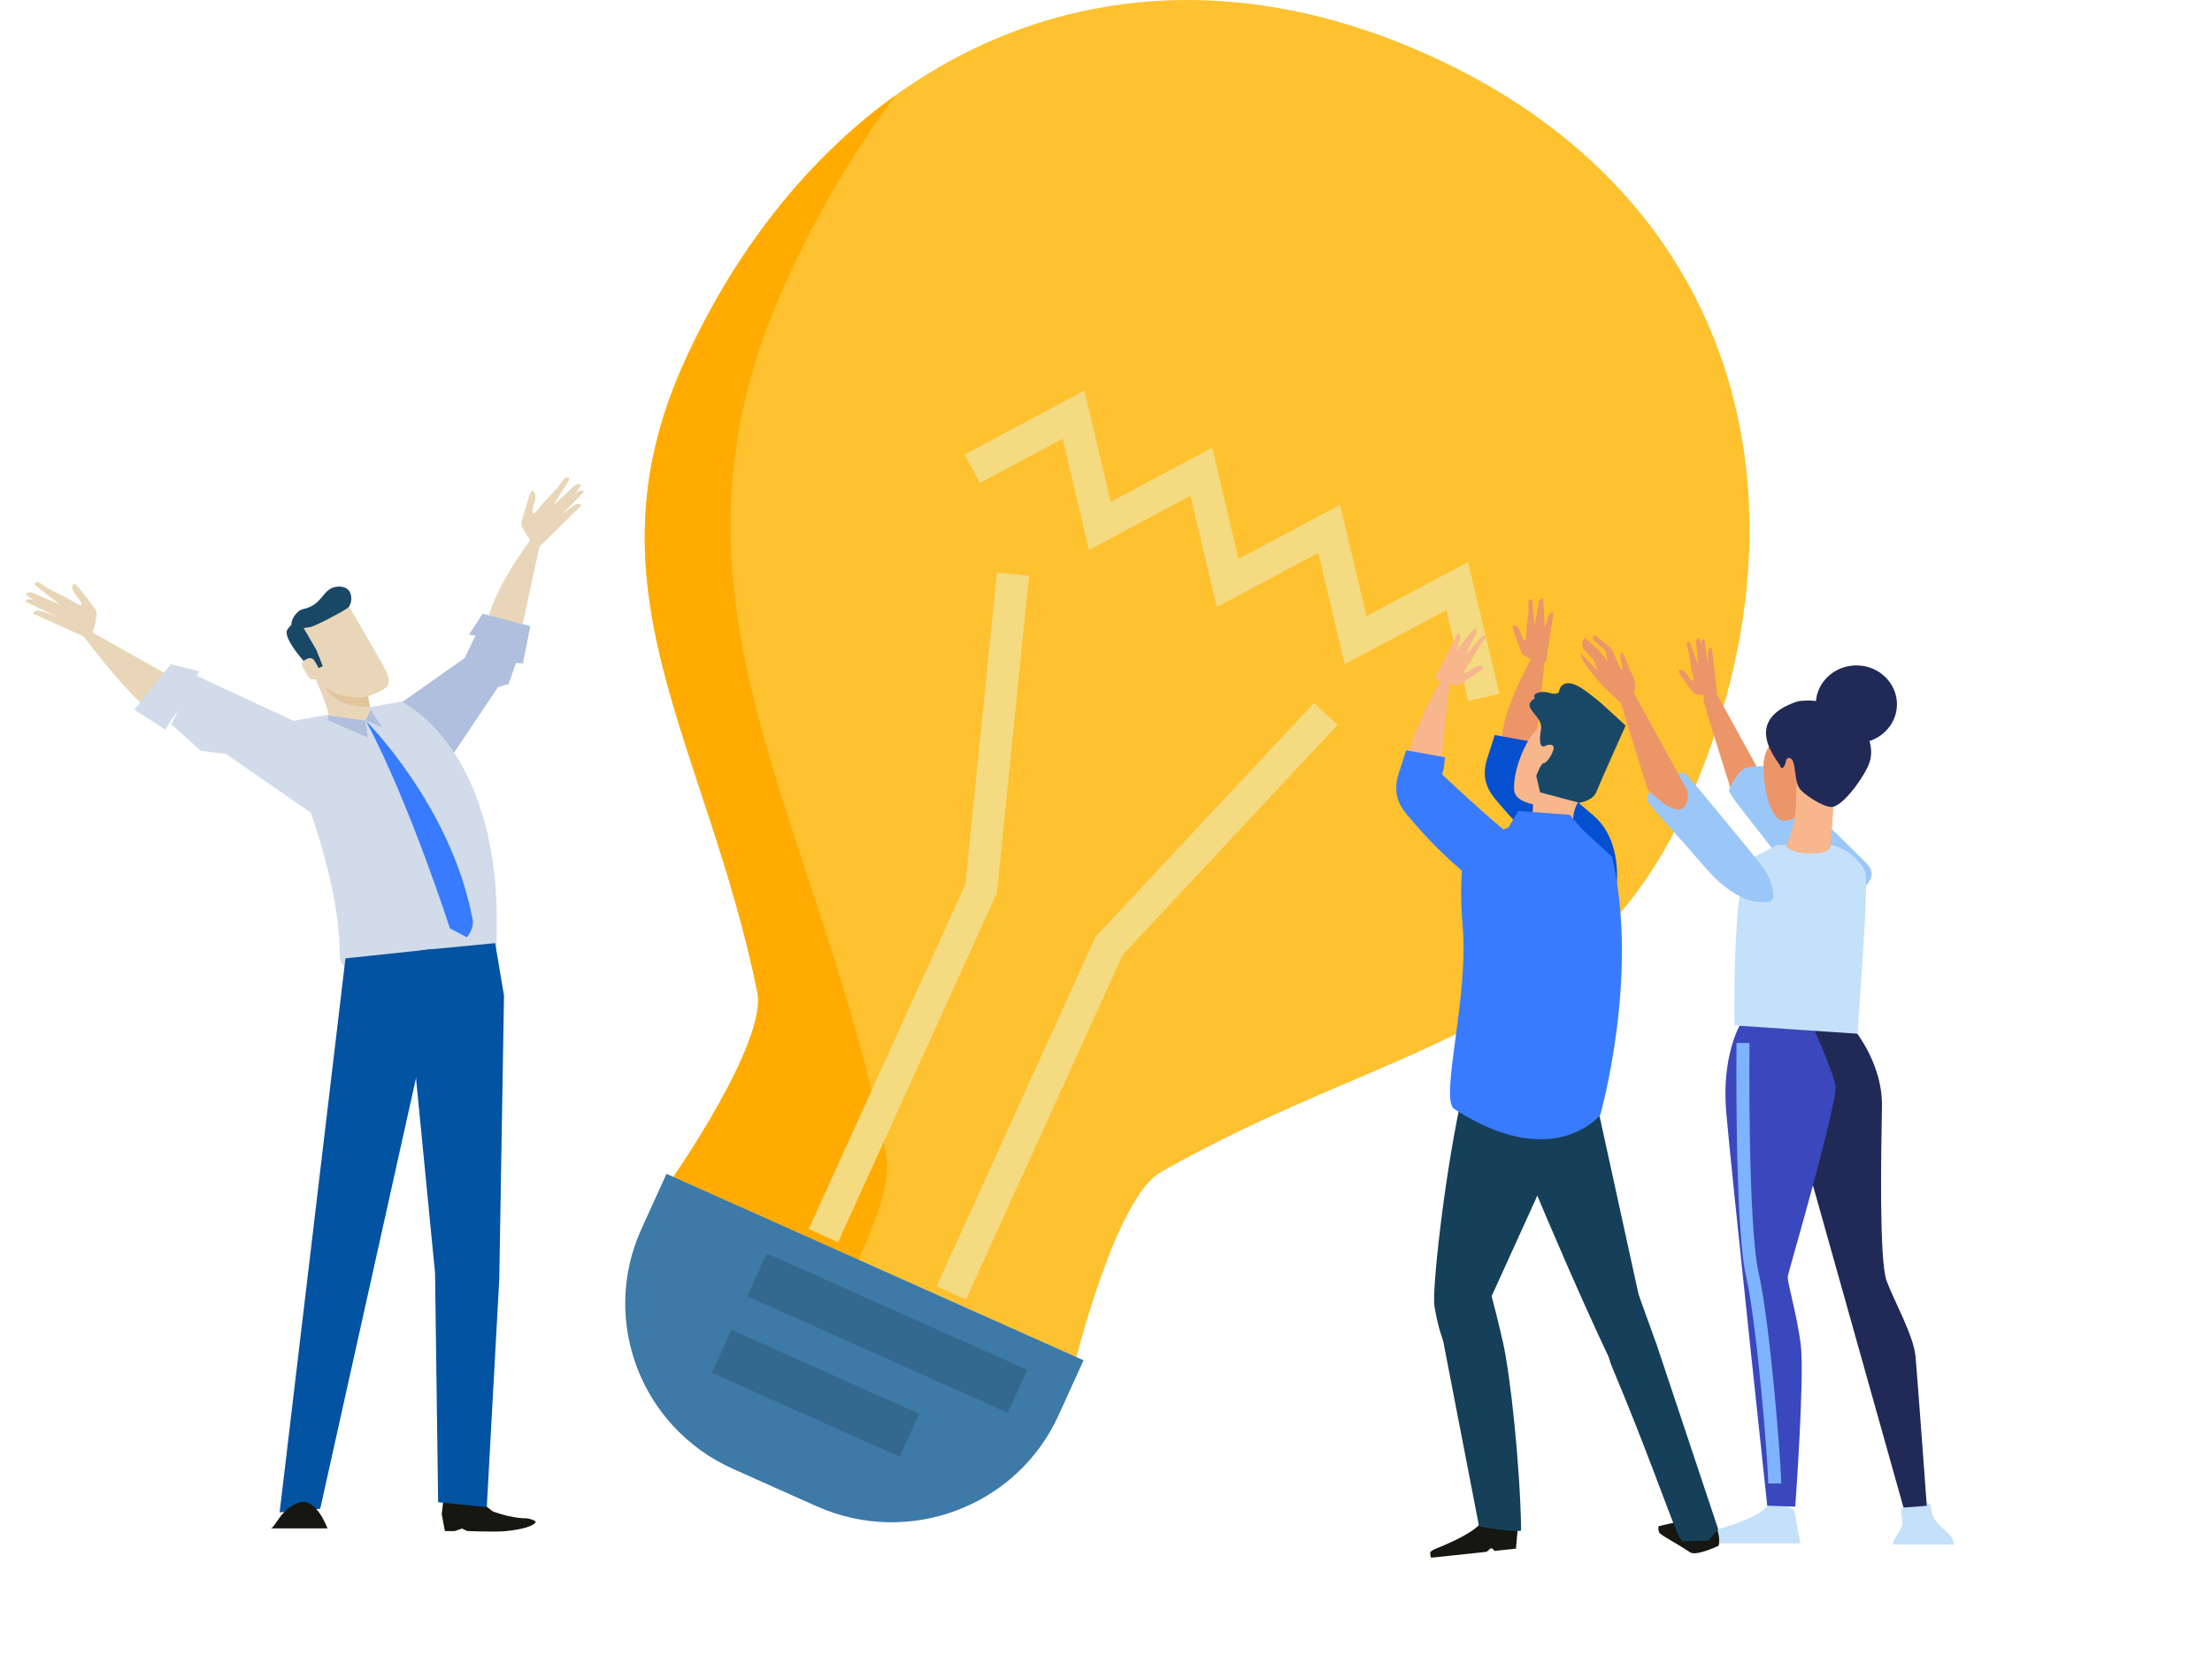 <svg width="137" height="103" viewBox="0 0 137 103" fill="none" xmlns="http://www.w3.org/2000/svg">
<path d="M104.402 50.081C112.652 31.927 108.32 12.283 88.348 3.352C68.377 -5.579 50.664 4.213 42.411 22.366C35.975 36.528 43.75 45.917 46.907 61.466C47.533 64.542 41.702 72.912 41.702 72.912L66.671 84.075C66.671 84.075 69.133 74.197 71.875 72.629C85.718 64.679 97.963 64.242 104.402 50.081Z" fill="#FEC12F"/>
<path d="M54.884 71.516C50.522 50.034 39.776 37.055 48.669 17.488C50.582 13.281 52.863 9.4 55.467 5.909C50.021 9.824 45.538 15.496 42.411 22.371C35.975 36.532 43.75 45.922 46.907 61.471C47.533 64.546 41.702 72.916 41.702 72.916L53.157 78.035C54.357 75.499 55.195 73.036 54.884 71.516Z" fill="#FFAB01"/>
<path d="M41.279 72.719L39.728 76.133C37.154 81.792 39.693 88.448 45.403 91.001L50.569 93.31C56.274 95.863 62.986 93.34 65.56 87.682L67.111 84.268L41.279 72.719Z" fill="#3D7AA8"/>
<path d="M60.213 29.044L66.489 25.686L68.121 32.578L74.405 29.224L76.034 36.116L82.326 32.762L83.959 39.659L90.252 36.309L91.898 43.21" stroke="#F4DA80" stroke-width="2" stroke-miterlimit="10"/>
<path d="M62.74 35.564L60.766 55.054L50.996 76.549" stroke="#F4DA80" stroke-width="2" stroke-miterlimit="10"/>
<path d="M82.115 44.225L68.692 58.596L58.922 80.091" stroke="#F4DA80" stroke-width="2" stroke-miterlimit="10"/>
<path d="M47.486 77.646L46.277 80.305L62.42 87.524L63.629 84.865L47.486 77.646Z" fill="#34688F"/>
<path d="M45.304 82.39L44.096 85.05L55.72 90.246L56.928 87.586L45.304 82.39Z" fill="#34688F"/>
<path d="M109.723 49.169L106.346 43.03C106.346 43.03 105.335 42.7 105.534 43.484C105.732 44.272 107.244 49.036 107.244 49.036C107.244 49.036 109.74 51.717 109.723 49.169Z" fill="#EC9568"/>
<path d="M114.352 55.778C114.352 55.778 112.581 56.309 110.426 53.448C108.271 50.586 107.01 49.168 107.092 48.946C107.174 48.723 107.675 47.601 108.284 47.532C108.893 47.464 109.424 47.404 109.631 47.614C109.839 47.823 115.155 53.019 115.639 53.52C116.615 54.54 114.723 55.547 114.352 55.778Z" fill="#9AC7F7"/>
<path d="M112.259 49.511C112.259 49.511 111.443 50.788 110.553 50.852C109.664 50.92 109.219 48.839 109.219 47.429C109.219 46.02 110.778 44.679 110.925 44.277C111.072 43.874 112.631 45.215 112.631 46.423C112.631 47.631 112.259 49.177 112.259 49.511Z" fill="#EC9568"/>
<path d="M104.547 49.053L101.17 42.915C101.17 42.915 100.159 42.585 100.358 43.369C100.557 44.157 102.068 48.92 102.068 48.92C102.068 48.92 104.565 51.597 104.547 49.053Z" fill="#EC9568"/>
<path d="M100.807 43.968C100.807 43.968 99.961 43.133 99.525 42.743C99.088 42.349 98.043 41.064 97.961 40.751C97.879 40.439 97.879 40.439 97.879 40.439L98.937 41.531L98.713 40.897C98.713 40.897 98.086 40.259 98.03 40.126C97.974 39.993 98 39.839 98 39.839C98.026 39.518 98.203 39.556 98.203 39.556L99.041 40.289L99.572 40.97L99.416 40.276C99.416 40.276 98.682 39.706 98.652 39.59C98.622 39.471 98.777 39.329 98.777 39.329L99.792 40.16L100.406 41.492C100.406 41.492 100.57 41.39 100.449 41.086C100.328 40.781 100.332 40.55 100.406 40.426C100.479 40.302 100.842 41.154 100.868 41.334C100.894 41.514 101.395 42.079 101.243 42.726C101.097 43.373 100.807 43.968 100.807 43.968Z" fill="#EC9568"/>
<path d="M117.739 93.451C117.739 93.451 117.817 94.197 117.817 94.428C117.817 94.659 117.316 95.306 117.277 95.499C117.238 95.692 117.238 95.692 117.238 95.692H121.013C121.013 95.692 121.091 95.311 120.473 94.814C119.856 94.317 119.666 93.974 119.588 93.34C119.51 92.706 117.739 93.451 117.739 93.451Z" fill="#C5E1F9"/>
<path d="M111.125 93.55L111.509 95.615H105.614C105.614 95.615 105.575 94.964 106.27 94.775C106.966 94.582 108.853 94.013 109.354 93.4C109.855 92.783 111.125 93.55 111.125 93.55Z" fill="#C5E1F9"/>
<path d="M117.894 93.396L112.11 72.814L111.242 63.87V63.355L114.538 63.411C114.538 63.411 116.619 65.647 116.559 68.573C116.503 71.498 116.386 78.091 116.848 79.35C117.31 80.609 118.524 82.734 118.641 84.053C118.757 85.373 119.336 93.284 119.336 93.284L117.894 93.396Z" fill="#212957"/>
<path d="M107.778 63.467C107.778 63.467 106.62 65.416 106.91 68.856C107.199 72.295 109.454 93.28 109.454 93.28L111.19 93.336C111.19 93.336 111.769 85.308 111.535 83.359C111.302 81.41 110.667 79.402 110.728 79.059C110.784 78.716 113.907 68.11 113.678 67.189C113.444 66.272 112.291 63.463 112.119 63.407C111.937 63.351 107.778 63.467 107.778 63.467Z" fill="#3B47BC"/>
<path d="M107.951 64.615C107.951 64.615 107.834 75.91 108.53 78.948C109.225 81.984 109.916 90.641 109.916 91.905" stroke="#7EB3FF" stroke-width="0.804" stroke-miterlimit="10"/>
<path d="M108.412 53.203L110.088 52.343L113.21 52.287C113.21 52.287 114.83 52.518 115.521 54.009C115.759 54.523 115.176 61.976 115.115 63.008C115.059 64.041 115.059 64.041 115.059 64.041L107.427 63.527C107.427 63.527 107.254 54.124 108.412 53.203Z" fill="#C5E1F9"/>
<path d="M109.69 55.829C109.69 55.829 107.959 56.472 105.622 53.756C103.285 51.04 101.933 49.704 102.003 49.477C102.072 49.25 102.495 48.098 103.1 47.99C103.704 47.879 104.231 47.789 104.447 47.986C104.667 48.183 108.874 53.276 109.271 53.846C109.669 54.416 110.049 55.577 109.69 55.829Z" fill="#9AC7F7"/>
<path d="M113.612 49.25L113.379 52.347C113.379 52.347 113.495 52.779 112.511 52.861C111.18 52.977 110.602 52.458 110.602 52.458C110.602 52.458 111.353 51.023 111.236 49.074C111.128 47.13 113.612 49.25 113.612 49.25Z" fill="#F7B68B"/>
<path d="M111.303 43.459C111.303 43.459 112.992 43.056 114.655 44.32C115.639 45.065 116.214 46.384 115.695 47.472C115.177 48.56 114.02 49.995 113.441 49.995C112.862 49.995 111.592 49.134 111.42 48.792C111.247 48.449 111.247 48.218 111.13 47.472C111.014 46.727 110.612 46.958 110.612 47.13C110.612 47.301 110.379 47.819 110.266 47.472C110.145 47.13 107.779 44.662 111.303 43.459Z" fill="#212957"/>
<path d="M112.461 43.63C112.461 44.958 113.588 46.037 114.975 46.037C116.361 46.037 117.488 44.958 117.488 43.63C117.488 42.302 116.361 41.222 114.975 41.222C113.588 41.222 112.461 42.302 112.461 43.63Z" fill="#212957"/>
<path d="M104.547 49.053L101.17 42.915C101.17 42.915 100.159 42.585 100.358 43.369C100.557 44.157 102.068 48.92 102.068 48.92C102.068 48.92 104.565 51.597 104.547 49.053Z" fill="#EC9568"/>
<path d="M106.057 43.081C106.057 43.081 105.038 43.12 104.856 42.897C104.679 42.675 104.079 41.814 104.079 41.814L103.949 41.578C103.949 41.578 104.131 41.274 104.528 41.856C104.925 42.439 104.891 42.041 104.891 42.041L104.74 41.364L104.619 40.516L104.515 40.147C104.515 40.147 104.442 39.946 104.467 39.877C104.537 39.689 104.653 39.805 104.653 39.805L105.171 41.193L105.046 39.762C105.046 39.762 105.059 39.573 105.154 39.539C105.241 39.509 105.254 39.569 105.254 39.569L105.772 41.133L105.789 40.383C105.789 40.383 105.806 40.199 105.897 40.16C105.996 40.122 106.022 40.105 106.022 40.105L106.351 42.983L106.057 43.081Z" fill="#EC9568"/>
<path d="M105.411 41.064L105.381 40.049C105.381 40.049 105.35 39.822 105.398 39.706C105.454 39.573 105.57 39.612 105.57 39.612L105.765 41.128L105.411 41.064Z" fill="#EC9568"/>
<path d="M95.192 45.446L95.87 39.038C95.87 39.038 92.061 44.953 93.231 46.924C94.406 48.894 95.192 45.446 95.192 45.446Z" fill="#EC9568"/>
<path d="M95.425 41.034C95.425 41.034 94.362 40.734 94.241 40.447C94.12 40.16 93.749 39.072 93.749 39.072L93.68 38.785C93.68 38.785 93.956 38.532 94.198 39.265C94.44 39.997 94.518 39.573 94.518 39.573L94.552 38.824L94.664 37.907V37.496C94.664 37.496 94.643 37.264 94.69 37.2C94.816 37.029 94.902 37.187 94.902 37.187L95.04 38.789L95.317 37.273C95.317 37.273 95.386 37.085 95.489 37.08C95.589 37.076 95.58 37.14 95.58 37.14L95.675 38.922L95.904 38.156C95.904 38.156 95.973 37.971 96.077 37.963C96.189 37.954 96.219 37.95 96.219 37.95L95.744 41.021L95.425 41.034Z" fill="#EC9568"/>
<path d="M100.095 55.105C100.095 55.105 100.683 56.001 98.804 54.938C95.599 53.131 93.254 50.252 92.779 49.704C92.303 49.156 91.66 48.367 92.118 46.967C92.468 45.896 92.576 45.536 92.576 45.536L94.977 45.973L94.904 46.663L94.8 47.031C94.8 47.031 96.739 48.886 98.665 50.501C100.592 52.115 100.095 55.105 100.095 55.105Z" fill="#0450CF"/>
<path d="M102.804 94.989C102.687 94.886 102.713 94.557 102.713 94.557C102.713 94.557 104.432 94.111 105.015 94.158C105.167 94.171 105.43 94.261 105.685 94.36C105.728 94.377 105.814 94.501 105.858 94.514C105.935 94.544 105.961 94.471 106.026 94.497C106.195 94.57 106.316 94.634 106.32 94.642C106.592 95.413 106.432 95.765 106.432 95.765C106.432 95.765 105.059 96.416 104.687 96.171C103.741 95.55 103.059 95.221 102.804 94.989Z" fill="#161711"/>
<path d="M94.004 94.617L93.892 95.94L92.557 96.082C92.557 96.082 92.462 95.906 92.354 95.919C92.259 95.927 92.156 96.124 92.026 96.141C91.745 96.171 91.434 96.206 91.309 96.219C91.059 96.244 88.631 96.501 88.631 96.501C88.631 96.501 88.541 96.236 88.605 96.133C88.636 96.082 88.852 95.974 88.994 95.914C89.664 95.649 91.568 94.839 91.84 94.15C92.177 93.31 94.004 94.617 94.004 94.617Z" fill="#161711"/>
<path d="M94.85 51.443L94.954 49.832C94.954 49.832 93.835 49.627 93.783 48.984C93.671 47.699 94.535 45.922 94.937 45.467C96.077 44.169 97.096 41.638 99.986 44.632C101.083 45.772 98.02 49.07 97.645 49.862C97.269 50.651 97.459 51.726 97.459 51.726L96.492 52.111L94.85 51.443Z" fill="#F7B68B"/>
<path d="M100.765 78.206C100.765 78.206 98.687 81.933 99.849 84.7C101.922 89.622 103.205 93.349 103.896 94.993C104.164 95.632 104.337 95.486 104.337 95.486L105.814 95.435L106.418 94.741L102.618 83.338L100.765 78.206Z" fill="#163F59"/>
<path d="M89.231 47.455L89.909 41.047C89.909 41.047 86.1 46.962 87.27 48.933C88.445 50.903 89.231 47.455 89.231 47.455Z" fill="#F7B68B"/>
<path d="M93.176 69.168C93.176 69.168 97.689 80.31 100.73 86.311C102.514 89.823 102.471 84.7 102.471 84.7L98.113 64.773L91.09 64.897C91.094 64.897 91.885 65.763 93.176 69.168Z" fill="#163F59"/>
<path d="M97.814 68.311C97.814 68.311 91.496 82.34 91.085 83.081C89.69 85.6 88.986 81.83 88.839 80.879C88.692 79.924 89.418 73.212 90.433 68.406C91.444 63.595 91.444 63.595 91.444 63.595L97.814 68.311Z" fill="#163F59"/>
<path d="M91.869 78.408C91.869 78.408 92.478 80.485 93.087 83.158C93.536 85.12 94.154 90.8 94.21 94.784C94.214 95.028 91.606 94.561 91.606 94.561C91.606 94.561 89.493 83.621 89.014 81.171C88.539 78.72 90.098 76.81 91.869 78.408Z" fill="#163F59"/>
<path d="M99.84 53.079L98.009 51.392L97.222 50.475L94.039 50.243L93.435 51.25L90.908 52.338C90.908 52.338 90.252 53.383 90.593 57.401C90.973 61.852 89.137 68.097 90.075 68.706C96.229 72.694 99.11 69.074 99.11 69.074C99.11 69.074 101.563 60.481 99.84 53.079Z" fill="#387BFF"/>
<path d="M95.486 56.168C95.486 56.168 95.196 56.943 93.317 55.881C90.113 54.073 87.767 51.194 87.292 50.646C86.817 50.098 86.174 49.31 86.632 47.909C86.981 46.838 87.089 46.478 87.089 46.478L89.491 46.915L89.417 47.605L89.314 47.973C89.314 47.973 91.253 49.828 93.179 51.443C95.11 53.058 95.486 56.168 95.486 56.168Z" fill="#387BFF"/>
<path d="M95.789 46.166C95.789 46.166 96.242 46.033 96.225 46.346C96.203 46.658 95.819 47.258 95.62 47.271C95.426 47.284 95.149 48.068 95.149 48.068L95.387 49.087L97.814 49.734C97.814 49.734 98.652 49.605 98.859 49.087C99.062 48.569 100.682 44.949 100.682 44.949L99.214 43.604C99.214 43.604 98.432 42.919 97.853 42.572C96.963 42.041 96.618 42.499 96.579 42.773C96.536 43.047 96.229 43 95.84 42.897C95.452 42.795 94.89 42.962 95.05 43.197C95.119 43.296 94.666 43.424 94.743 43.75C94.856 44.212 95.555 44.542 95.439 45.211C95.383 45.515 95.24 46.53 95.789 46.166Z" fill="#194866"/>
<path d="M89.113 42.182C89.113 42.182 90.15 42.559 90.418 42.401C90.686 42.238 91.636 41.578 91.636 41.578L91.86 41.385C91.86 41.385 91.787 41.021 91.156 41.471C90.526 41.925 90.716 41.535 90.716 41.535L91.13 40.91L91.584 40.1L91.83 39.766C91.83 39.766 91.986 39.59 91.986 39.513C91.986 39.299 91.826 39.381 91.826 39.381L90.759 40.593L91.437 39.209C91.437 39.209 91.493 39.017 91.411 38.952C91.333 38.892 91.303 38.948 91.303 38.948L90.167 40.331L90.439 39.578C90.439 39.578 90.491 39.389 90.413 39.321C90.327 39.248 90.31 39.226 90.31 39.226L88.867 41.985L89.113 42.182Z" fill="#F7B68B"/>
<path d="M32.183 39.539L33.759 32.24C33.759 32.24 30.131 36.678 30.148 39.059C30.166 41.437 32.183 39.539 32.183 39.539Z" fill="#E9D6B8"/>
<path d="M10.837 42.058L4.488 38.481C4.488 38.481 7.896 43.248 9.468 44.08C11.032 44.915 10.837 42.058 10.837 42.058Z" fill="#E9D6B8"/>
<path d="M5.707 39.273C5.707 39.273 6.138 38.074 5.927 37.77C5.72 37.466 4.877 36.404 4.877 36.404L4.635 36.151C4.635 36.151 4.191 36.245 4.765 36.952C5.34 37.663 4.856 37.457 4.856 37.457L4.074 36.999L3.068 36.506L2.653 36.236C2.653 36.236 2.428 36.065 2.338 36.069C2.074 36.074 2.178 36.258 2.178 36.258L3.698 37.44L1.975 36.708C1.975 36.708 1.737 36.648 1.66 36.746C1.591 36.836 1.66 36.875 1.66 36.875L3.396 38.13L2.463 37.843C2.463 37.843 2.23 37.791 2.148 37.881C2.061 37.98 2.035 38.006 2.035 38.006L5.473 39.565L5.707 39.273Z" fill="#E9D6B8"/>
<path d="M3.451 37.684L2.207 37.234C2.207 37.234 1.939 37.106 1.775 37.119C1.589 37.132 1.594 37.286 1.594 37.286L3.399 38.138L3.451 37.684Z" fill="#E9D6B8"/>
<path d="M33.053 33.705C33.053 33.705 32.207 32.724 32.293 32.368C32.375 32.017 32.773 30.741 32.773 30.741L32.907 30.424C32.907 30.424 33.36 30.364 33.084 31.216C32.807 32.069 33.183 31.722 33.183 31.722L33.749 31.036L34.509 30.244L34.798 29.854C34.798 29.854 34.945 29.618 35.032 29.593C35.278 29.511 35.252 29.717 35.252 29.717L34.258 31.323L35.602 30.068C35.602 30.068 35.8 29.935 35.908 30C36.008 30.064 35.956 30.119 35.956 30.119L34.785 31.867L35.559 31.293C35.559 31.293 35.757 31.165 35.865 31.225C35.982 31.289 36.016 31.306 36.016 31.306L33.369 33.902L33.053 33.705Z" fill="#E9D6B8"/>
<path d="M34.578 31.469L35.579 30.638C35.579 30.638 35.782 30.428 35.937 30.389C36.118 30.338 36.166 30.484 36.166 30.484L34.79 31.872L34.578 31.469Z" fill="#E9D6B8"/>
<path d="M23.977 44.148L28.784 40.764L29.445 39.381L29.047 39.321L29.889 38.018L32.844 38.789L32.39 41.103L31.958 41.073L31.496 42.379L30.848 42.568L26.883 48.47L23.977 44.148Z" fill="#B0BFDE"/>
<path d="M27.683 92.483L27.437 93.117L27.359 93.803L27.554 94.852H28.171L28.612 94.694L28.94 94.848C28.94 94.848 30.702 94.925 31.346 94.852C32.417 94.737 32.983 94.548 33.164 94.325C33.264 94.201 32.737 94.06 32.564 94.06C31.596 94.055 30.512 93.627 30.512 93.627L29.601 92.907L29.359 92.342L27.683 92.483Z" fill="#161711"/>
<path d="M17.041 44.864L24.841 43.463C24.841 43.463 31.454 46.41 30.715 59.072C30.711 59.132 21.019 61.655 21.041 59.235C21.084 53.182 17.041 44.864 17.041 44.864Z" fill="#D1DBEA"/>
<path d="M19.244 45.151L12.178 41.865L12.346 41.591L10.58 41.15L8.316 43.968L10.251 45.206L10.523 44.718L11.042 43.998L10.61 44.872L12.441 46.517L14.009 46.714L19.792 50.723L19.244 45.151Z" fill="#D1DBEA"/>
<path d="M21.396 59.372L17.318 93.696L19.832 93.469L26.328 64.259L26.768 58.802L21.396 59.372Z" fill="#0253A2"/>
<path d="M27.135 93.062L26.945 78.862L25.42 63.257L26.05 58.871L30.668 58.429L31.216 61.676L30.922 79.26L30.149 93.37L27.135 93.062Z" fill="#0253A2"/>
<path d="M22.465 41.69C22.858 43.33 22.979 44.178 22.944 44.294C22.715 45.086 20.392 44.859 20.374 44.401C20.357 43.943 19.579 42.066 19.398 41.805C19.221 41.552 22.236 40.717 22.465 41.69Z" fill="#E9D6B8"/>
<path d="M20.985 41.261C20.407 41.351 19.862 41.505 19.586 41.634C19.854 42.101 20.13 42.55 20.337 42.842C20.929 43.647 21.854 43.694 22.467 43.788C22.601 43.81 22.752 43.801 22.916 43.776C22.877 43.484 22.752 42.872 22.467 41.69C22.363 41.248 21.681 41.18 20.985 41.261Z" fill="#E2C59C"/>
<path d="M21.444 37.26L23.745 41.236C23.745 41.236 24.29 42.178 23.987 42.512C23.685 42.842 22.618 43.304 22.009 43.21C21.396 43.116 20.472 43.069 19.88 42.264C19.288 41.458 18.2 39.368 18.2 39.368C18.2 39.368 18.122 38.533 19.69 38.25C21.262 37.963 21.444 37.26 21.444 37.26Z" fill="#E9D6B8"/>
<path d="M20.738 36.369C20.95 36.322 21.338 36.297 21.585 36.558C21.84 36.823 21.801 37.436 21.555 37.646C21.313 37.856 19.503 38.798 19.239 38.841C18.976 38.88 18.505 39.012 18.125 38.785C17.879 38.64 18.302 37.83 18.769 37.736C19.969 37.487 19.952 36.545 20.738 36.369Z" fill="#194866"/>
<path d="M18.605 38.562L19.603 40.28L19.988 41.265L19.772 41.377L19.379 41.578C19.379 41.578 17.37 39.552 17.819 38.969C18.269 38.383 18.489 38.447 18.605 38.562Z" fill="#194866"/>
<path d="M19.84 41.557C19.926 41.702 19.866 41.891 19.71 41.972L19.542 42.058C19.383 42.139 19.188 42.084 19.102 41.938L18.74 41.308C18.653 41.158 18.709 40.974 18.869 40.893L19.037 40.807C19.193 40.726 19.391 40.781 19.477 40.931L19.84 41.557Z" fill="#E9D6B8"/>
<path d="M22.682 44.679C22.682 44.679 27.96 49.94 29.273 56.973C29.376 57.526 28.918 58.065 28.918 58.065L27.864 57.513C27.864 57.513 25.398 49.819 22.682 44.679Z" fill="#387BFF"/>
<path d="M22.621 44.645L22.785 45.695L20.293 44.607L20.362 44.324L22.621 44.645Z" fill="#B0BFDE"/>
<path d="M22.967 43.981L23.657 45.052L22.639 44.624L22.967 43.981Z" fill="#B0BFDE"/>
<path d="M16.773 94.685H20.28C20.28 94.685 19.581 92.698 18.475 93.096C17.378 93.494 17.076 94.587 16.773 94.685Z" fill="#161711"/>
</svg>
